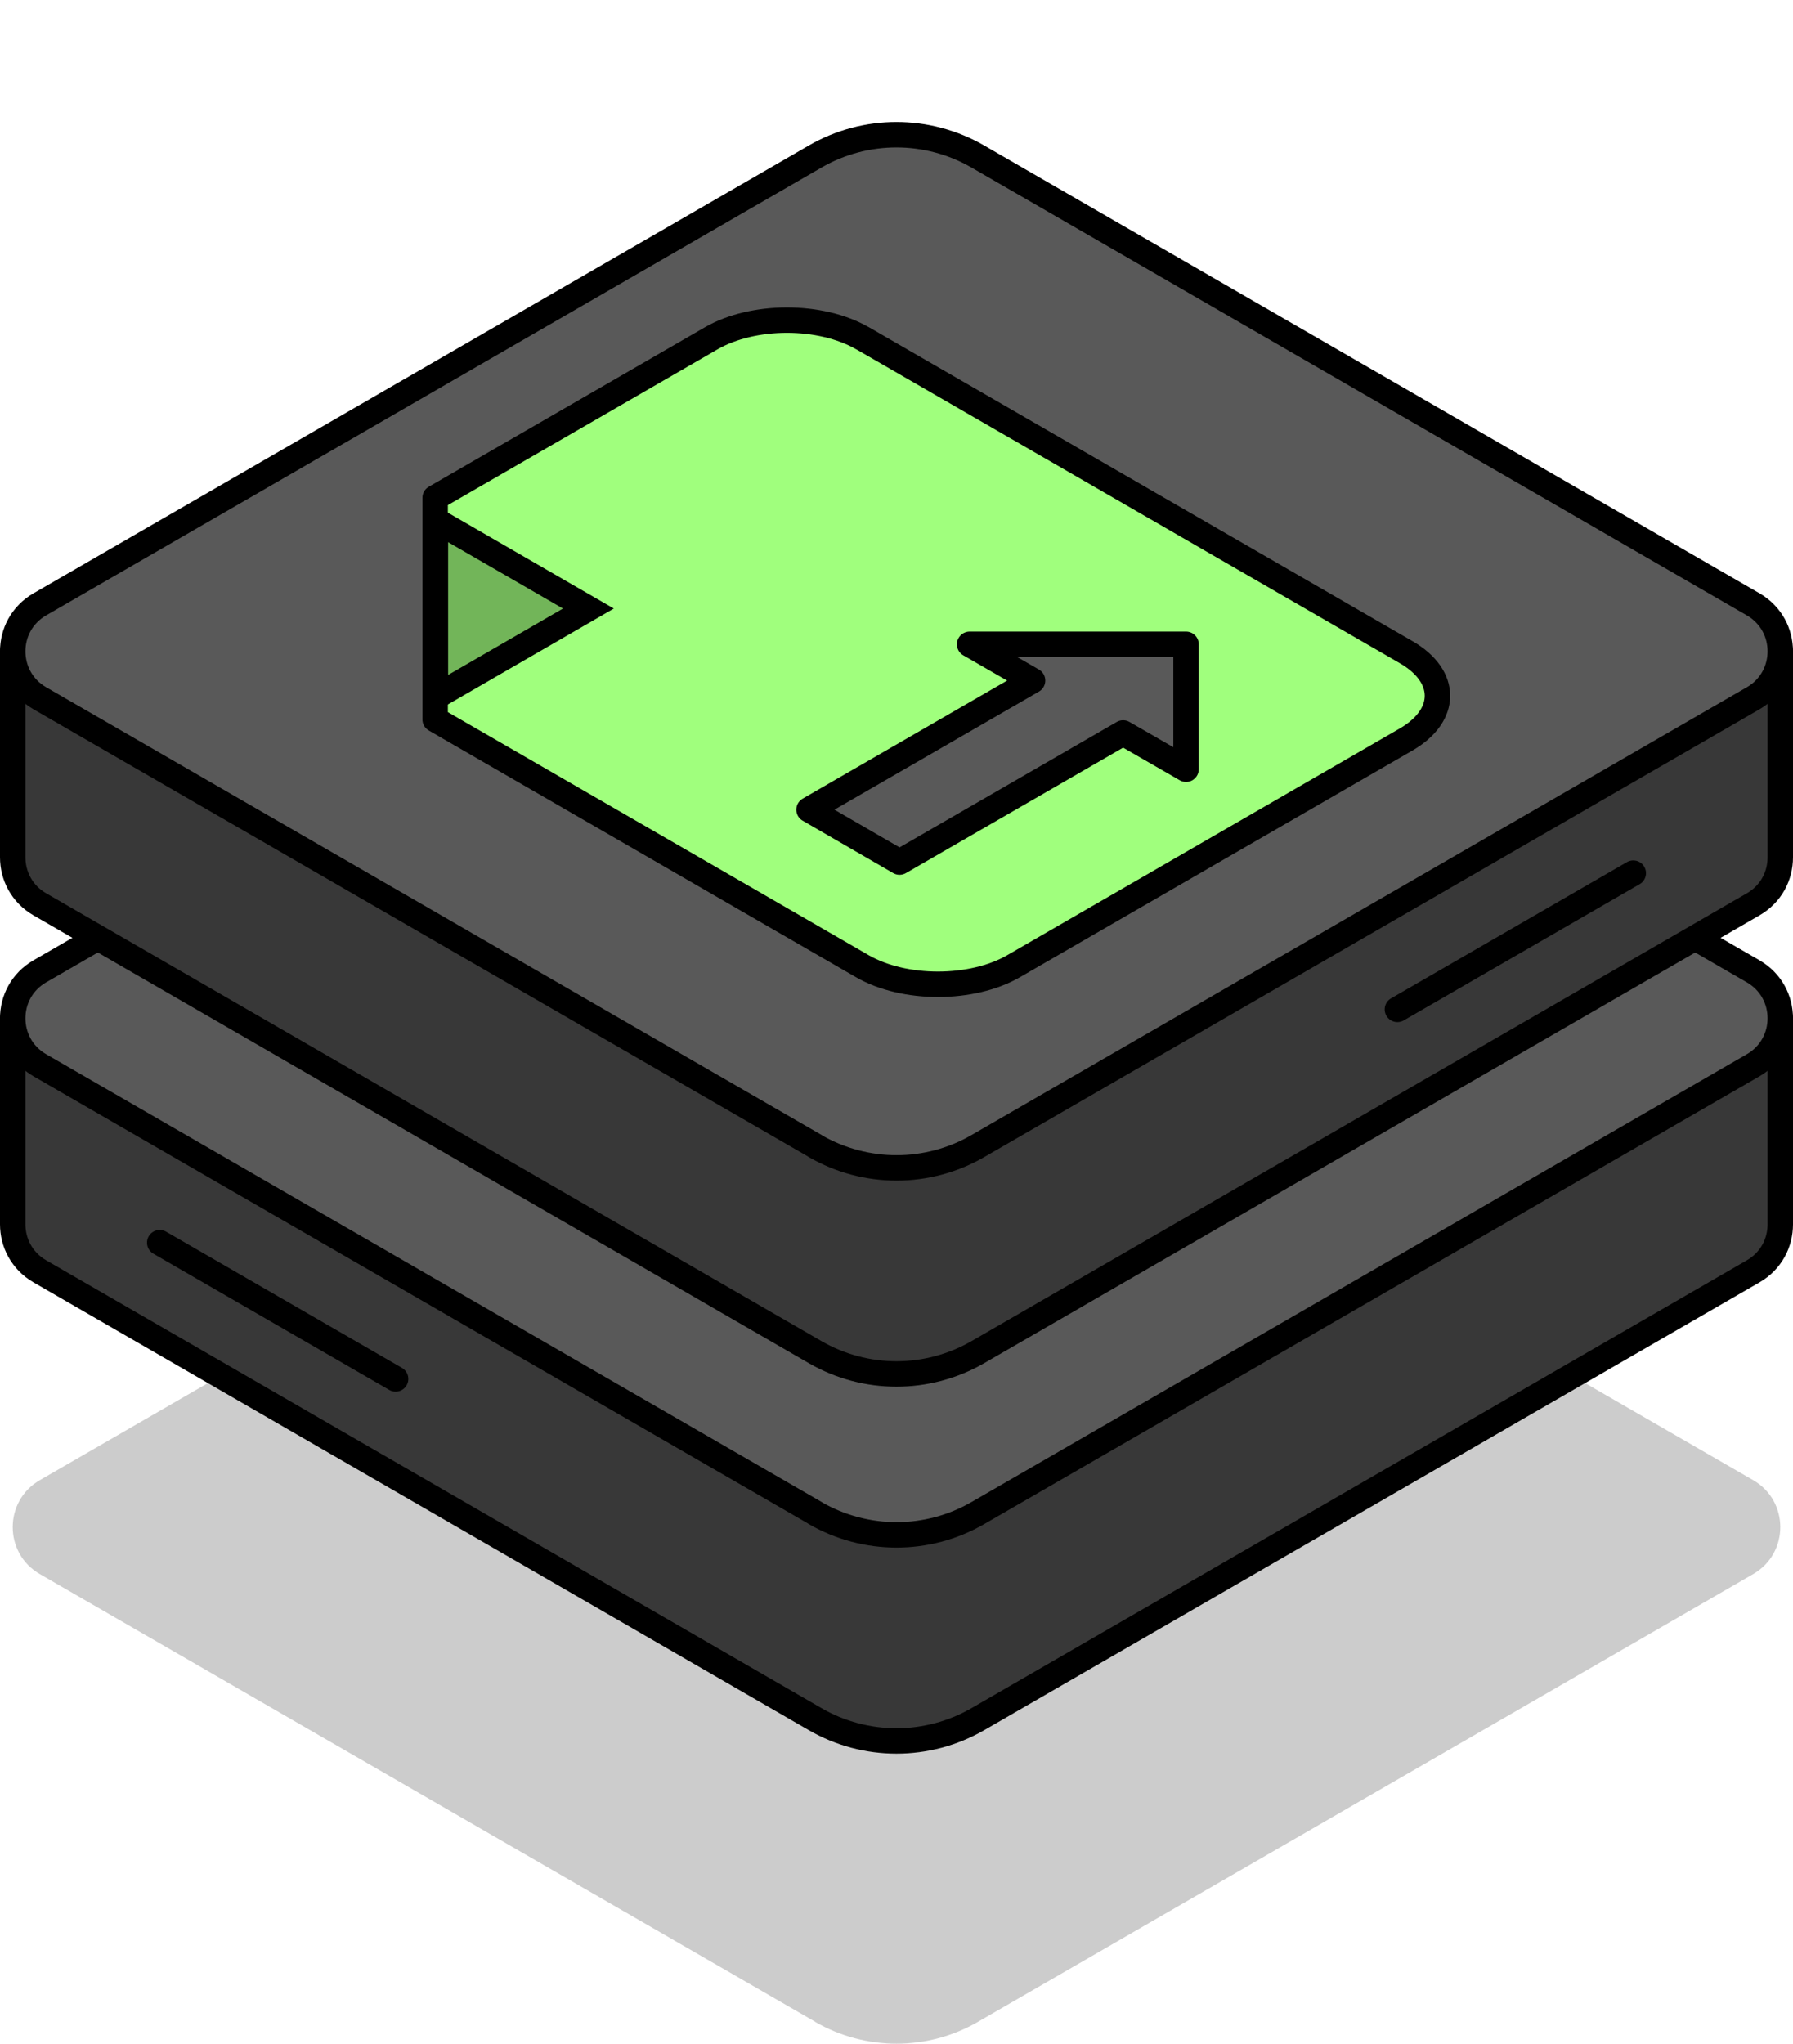 <?xml version="1.0" encoding="UTF-8"?><svg id="Layer_1" xmlns="http://www.w3.org/2000/svg" xmlns:xlink="http://www.w3.org/1999/xlink" viewBox="0 0 141 160.66"><defs><style>.cls-1{fill:#595959;}.cls-1,.cls-2,.cls-3,.cls-4,.cls-5{stroke:#000;stroke-width:2px;}.cls-1,.cls-2,.cls-4,.cls-5{stroke-linecap:round;stroke-linejoin:round;}.cls-2{fill:#a0ff7d;filter:url(#outer-glow-1);}.cls-3{fill:#72b559;stroke-miterlimit:10;}.cls-4{fill:#383838;}.cls-5{fill:none;}.cls-6{opacity:.2;}</style><filter id="outer-glow-1" filterUnits="userSpaceOnUse"><feOffset dx="0" dy="0"/><feGaussianBlur result="blur" stdDeviation="8"/><feFlood flood-color="#a0ff7d" flood-opacity="1"/><feComposite in2="blur" operator="in"/><feComposite in="SourceGraphic"/></filter></defs><path class="cls-6" d="M64.11,158.94L3.13,123.74c-2.84-1.64-2.84-5.74,0-7.38l60.98-35.21c3.95-2.28,8.82-2.28,12.78,0l60.98,35.21c2.84,1.64,2.84,5.74,0,7.38l-60.98,35.21c-3.95,2.28-8.82,2.28-12.78,0Z"/><path class="cls-4" d="M100,80.05l-23.11-13.35c-3.95-2.28-8.82-2.28-12.78,0l-23.11,13.35H1v16.2h0c0,1.43,.71,2.87,2.13,3.69l60.98,35.21c3.95,2.28,8.82,2.28,12.78,0l60.98-35.21c1.42-.82,2.13-2.25,2.13-3.69v-16.2h-40Z"/><path class="cls-1" d="M64.11,118.94L3.13,83.74c-2.84-1.64-2.84-5.74,0-7.38l60.98-35.21c3.95-2.28,8.82-2.28,12.78,0l60.98,35.21c2.84,1.64,2.84,5.74,0,7.38l-60.98,35.21c-3.95,2.28-8.82,2.28-12.78,0Z"/><path class="cls-4" d="M100,51.2l-23.11-13.35c-3.95-2.28-8.82-2.28-12.78,0l-23.11,13.35H1v16.2h0c0,1.43,.71,2.87,2.13,3.69l60.98,35.21c3.95,2.28,8.82,2.28,12.78,0l60.98-35.21c1.42-.82,2.13-2.25,2.13-3.69v-16.2h-40Z"/><path class="cls-1" d="M64.11,90.09L3.13,54.89c-2.84-1.64-2.84-5.74,0-7.38L64.11,12.3c3.95-2.28,8.82-2.28,12.78,0l60.98,35.21c2.84,1.64,2.84,5.74,0,7.38l-60.98,35.21c-3.95,2.28-8.82,2.28-12.78,0Z"/><g><path class="cls-2" d="M67.83,26.59l42.75,24.68c3.28,1.89,3.28,4.96,0,6.86l-30.88,17.83c-3.28,1.89-8.6,1.89-11.88,0l-33.6-19.4v-17.43l21.72-12.54c3.28-1.89,8.59-1.9,11.88,0Z"/><polygon class="cls-3" points="34.24 54.79 46.27 47.84 34.24 40.89 34.24 54.79"/><polygon class="cls-1" points="93.27 50.65 76.25 50.65 81.2 53.5 63.62 63.65 70.74 67.77 88.32 57.62 93.27 60.47 93.27 50.65"/></g><line class="cls-5" x1="128.44" y1="68.64" x2="109.89" y2="79.35"/><line class="cls-5" x1="12.56" y1="97.69" x2="31.11" y2="108.4"/></svg>
